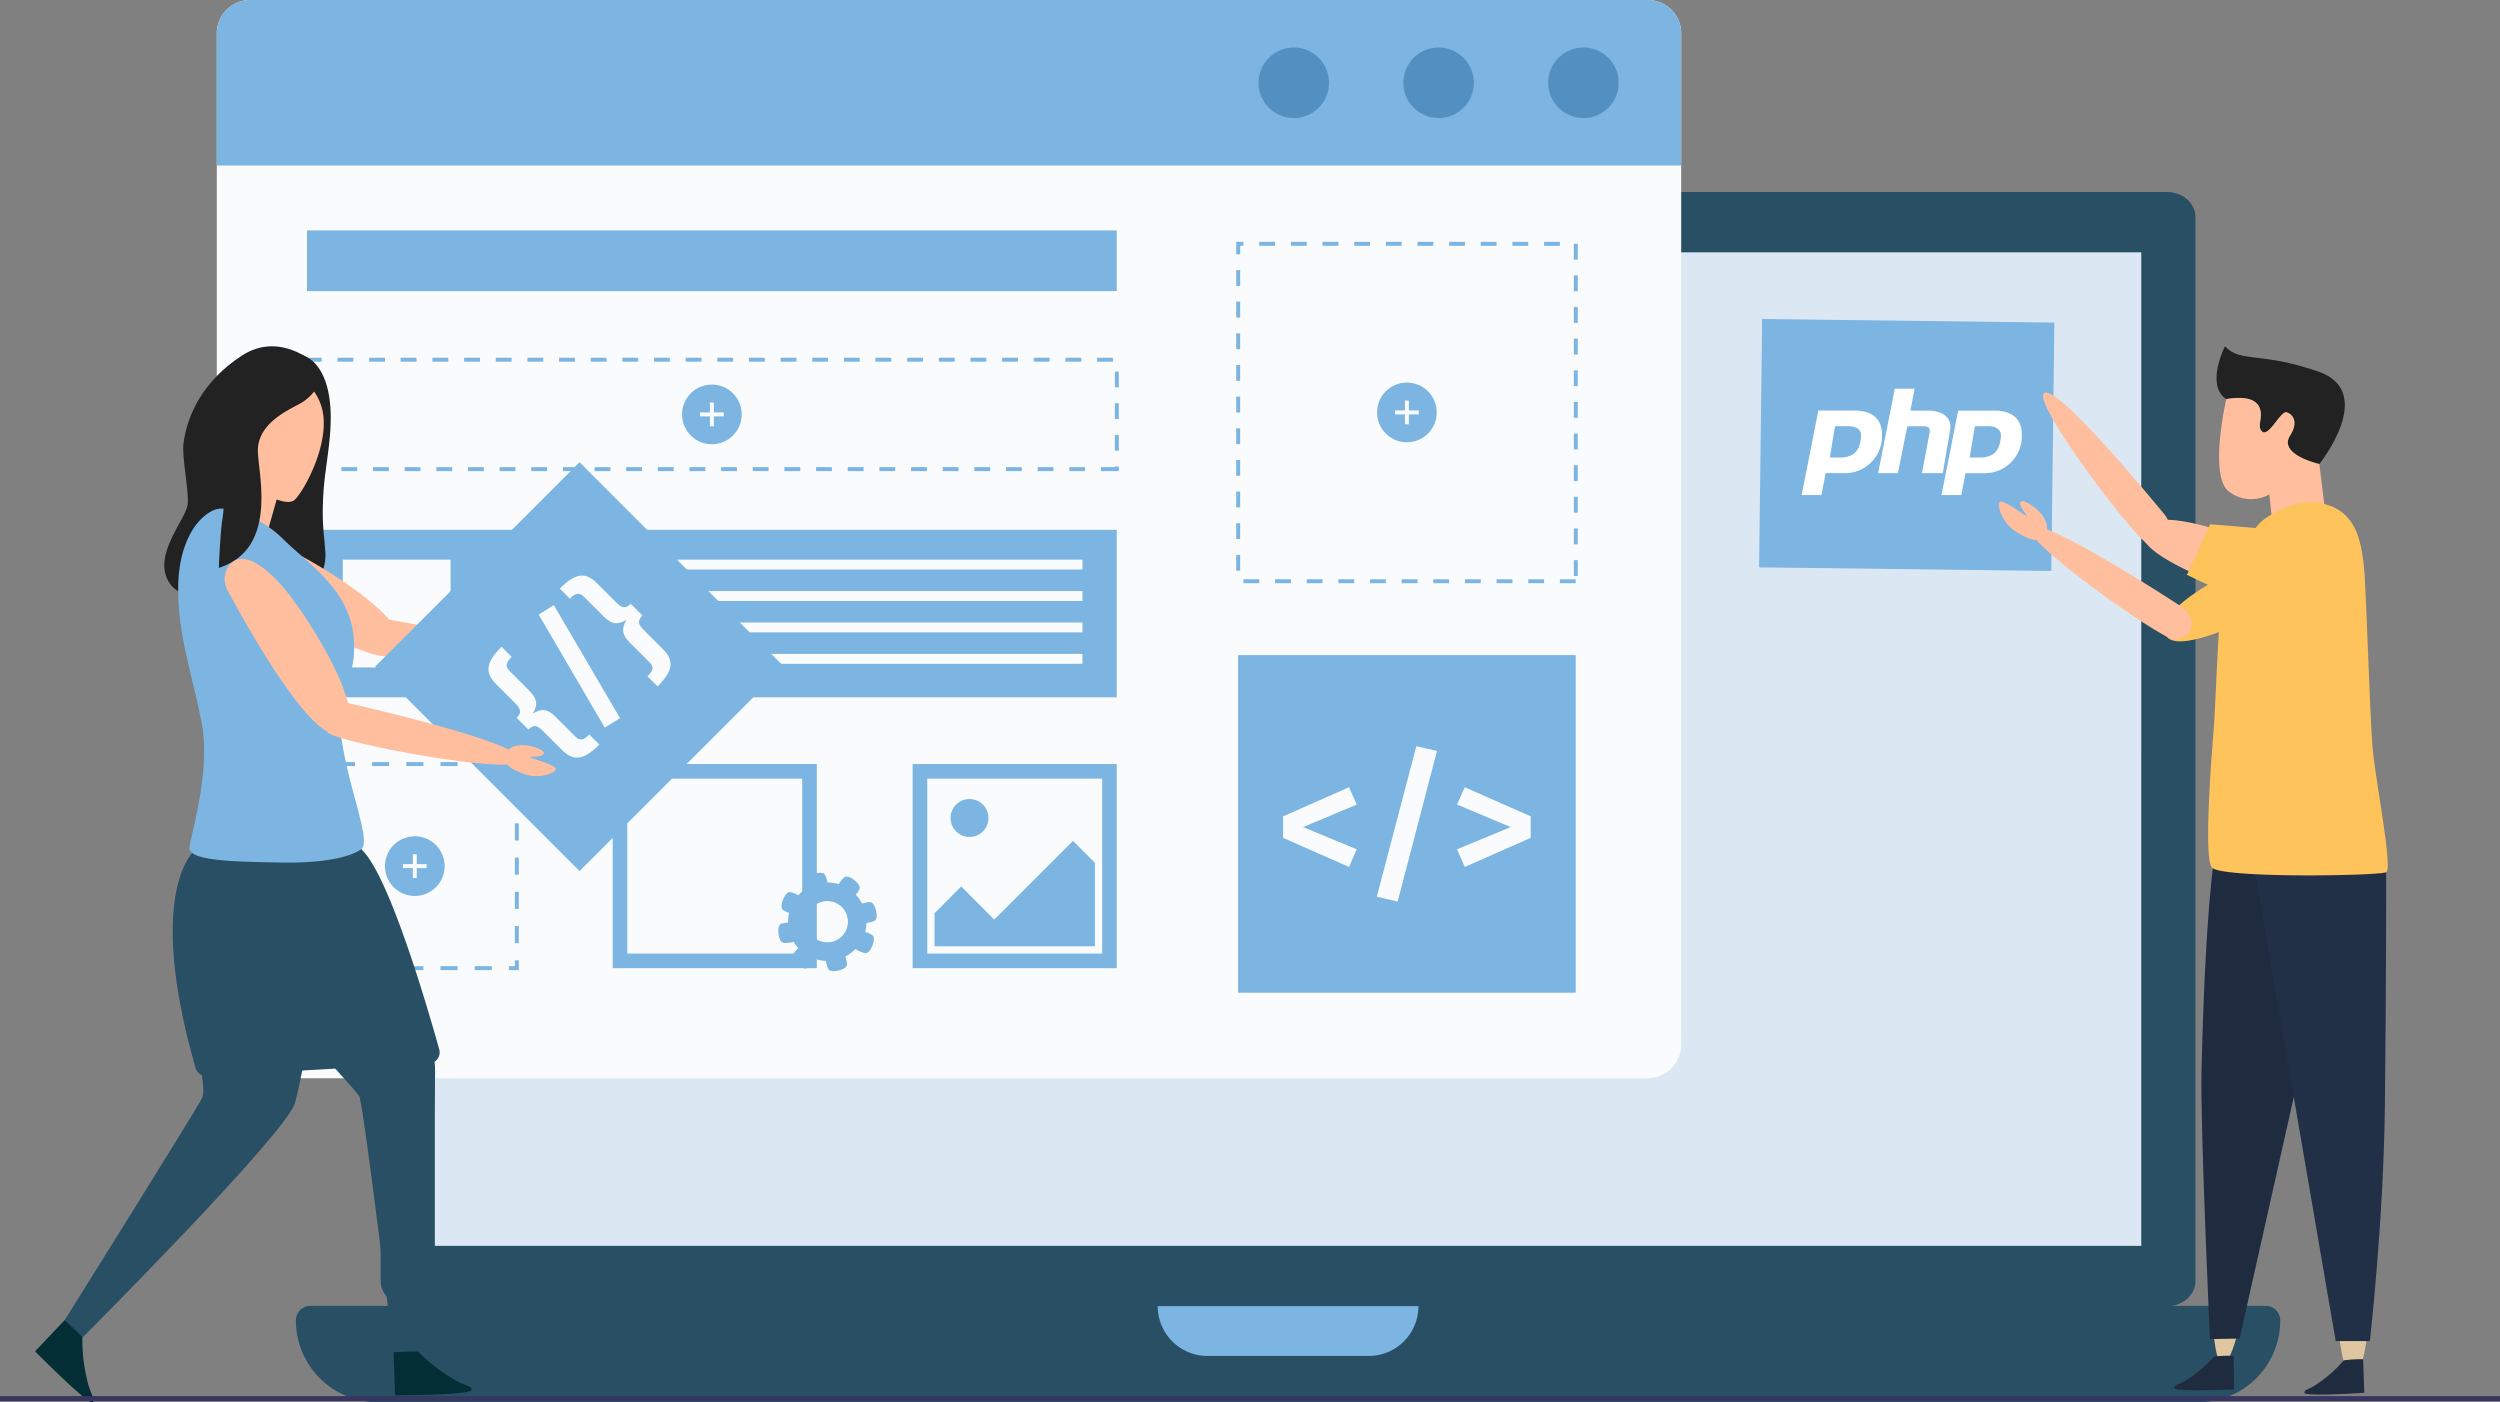 <svg xmlns="http://www.w3.org/2000/svg" width="570" height="319.738" viewBox="0 0 570 319.738">
  <rect x="0" y="0" width="570" height="319.738" fill="#808080" stroke="none"/>
  <g id="IT_Service_Pakistan_ic_5" transform="translate(-814 -2563.2)">
    <g id="IT_Service_Maldives_ic_5" transform="translate(3 22)">
      <g id="Hire_Magento_section_1" transform="translate(11 1629)">
        <g id="Group_2633" data-name="Group 2633" transform="translate(867.464 955.981)">
          <path id="Path_10451" data-name="Path 10451" d="M798.157,453.389c0,3.171-2.881,5.75-6.436,5.75H390.812c-3.553,0-6.436-2.578-6.436-5.75V210.869c0-3.171,2.883-5.75,6.436-5.75H791.722c3.557,0,6.436,2.578,6.436,5.75Z" transform="translate(-365.053 -205.118)" fill="#284f63"/>
          <path id="Path_10452" data-name="Path 10452" d="M780.985,440.025a.014.014,0,0,1-.005.009.013.013,0,0,1-.01,0H391.934a.013.013,0,0,1-.013-.012V213.512H780.987Z" transform="translate(-360.239 -199.764)" fill="#dbe8f3"/>
          <path id="Path_10453" data-name="Path 10453" d="M806.358,382.13H391.238a18.658,18.658,0,0,1-18.657-18.656h0a3.314,3.314,0,0,1,3.313-3.314H821.7a3.313,3.313,0,0,1,3.312,3.313h0a18.658,18.658,0,0,1-18.657,18.657Z" transform="translate(-372.581 -106.203)" fill="#284f63"/>
          <path id="Path_10454" data-name="Path 10454" d="M551.985,360.2v.01a11.344,11.344,0,0,1-11.344,11.345H503.89A11.354,11.354,0,0,1,492.537,360.2h0" transform="translate(-296.046 -106.178)" fill="#7cb4e2"/>
        </g>
        <g id="Group_2671" data-name="Group 2671" transform="translate(849.43 912.2)">
          <g id="Group_2635" data-name="Group 2635" transform="translate(0)">
            <path id="Path_10455" data-name="Path 10455" d="M695.65,186.023V416.6a7.631,7.631,0,0,1-7.615,7.632H369.4a7.635,7.635,0,0,1-7.632-7.632V186.023a7.621,7.621,0,0,1,7.632-7.632H688.033a7.617,7.617,0,0,1,7.616,7.632Z" transform="translate(-361.768 -178.391)" fill="#f9fbfc"/>
            <path id="Path_10456" data-name="Path 10456" d="M695.65,186.023v30.111H361.768V186.023a7.621,7.621,0,0,1,7.632-7.632H688.033a7.617,7.617,0,0,1,7.616,7.632Z" transform="translate(-361.768 -178.391)" fill="#7cb4e2"/>
            <g id="Group_2634" data-name="Group 2634" transform="translate(237.516 10.837)">
              <path id="Path_10457" data-name="Path 10457" d="M563.166,193.045a8.039,8.039,0,1,1-8.039-8.038,8.039,8.039,0,0,1,8.039,8.038Z" transform="translate(-481.05 -185.007)" fill="#5390c2"/>
              <path id="Path_10458" data-name="Path 10458" d="M543.008,193.045a8.039,8.039,0,1,1-8.039-8.038,8.039,8.039,0,0,1,8.039,8.038Z" transform="translate(-493.911 -185.007)" fill="#5390c2"/>
              <path id="Path_10459" data-name="Path 10459" d="M522.85,193.045a8.039,8.039,0,1,1-8.039-8.038A8.039,8.039,0,0,1,522.85,193.045Z" transform="translate(-506.772 -185.007)" fill="#5390c2"/>
            </g>
          </g>
          <g id="Group_2636" data-name="Group 2636" transform="translate(158.656 174.206)">
            <rect id="Rectangle_712" data-name="Rectangle 712" width="46.533" height="46.533" fill="#7cb4e2"/>
            <rect id="Rectangle_713" data-name="Rectangle 713" width="39.885" height="39.885" transform="translate(3.324 3.324)" fill="#f9fbfc"/>
            <ellipse id="Ellipse_123" data-name="Ellipse 123" cx="4.321" cy="4.321" rx="4.321" ry="4.321" transform="translate(8.642 7.977)" fill="#7cb4e2"/>
            <path id="Path_10460" data-name="Path 10460" d="M498.233,300.434v18.985l-.186.051H461.672v-7.525l6.089-6.111,7.525,7.551,17.948-17.949Z" transform="translate(-456.686 -277.925)" fill="#7cb4e2"/>
          </g>
          <g id="Group_2637" data-name="Group 2637" transform="translate(90.267 174.206)">
            <rect id="Rectangle_714" data-name="Rectangle 714" width="46.533" height="46.533" fill="#7cb4e2"/>
            <rect id="Rectangle_715" data-name="Rectangle 715" width="39.886" height="39.885" transform="translate(3.323 3.324)" fill="#f9fbfc"/>
          </g>
          <rect id="Rectangle_716" data-name="Rectangle 716" width="76.978" height="76.978" transform="translate(232.853 149.361)" fill="#7cb4e2"/>
          <rect id="Rectangle_717" data-name="Rectangle 717" width="184.628" height="13.832" transform="translate(20.562 52.537)" fill="#7cb4e2"/>
          <g id="Group_2639" data-name="Group 2639" transform="translate(232.42 55.088)">
            <g id="Group_2638" data-name="Group 2638" transform="translate(0 0)">
              <path id="Path_10462" data-name="Path 10462" d="M581.1,289.9H577.49V289H581.1Zm-7.215,0h-3.608V289h3.608Zm-7.215,0H563.06V289h3.608Zm-7.215,0h-3.607V289h3.607Zm-7.215,0H548.63V289h3.608Zm-7.215,0h-3.607V289h3.607Zm-7.215,0H534.2V289h3.608Zm-7.215,0h-3.608V289h3.608Zm-7.215,0H519.77V289h3.608Zm-7.215,0h-3.61V289h3.61Zm-7.215,0H505.34V289h3.607Zm72.618-1.651h-.9v-3.61h.9Zm-76.977-1.206h-.9v-3.607h.9Zm76.977-6.013h-.9v-3.607h.9Zm-76.977-1.2h-.9v-3.608h.9Zm76.977-6.011h-.9V270.2h.9Zm-76.977-1.2h-.9V269h.9Zm76.977-6.013h-.9v-3.607h.9Zm-76.977-1.2h-.9v-3.607h.9Zm76.977-6.013h-.9v-3.608h.9Zm-76.977-1.2h-.9v-3.608h.9Zm76.977-6.013h-.9v-3.607h.9Zm-76.977-1.2h-.9V247.35h.9Zm76.977-6.013h-.9v-3.608h.9Zm-76.977-1.2h-.9v-3.607h.9Zm76.977-6.013h-.9v-3.607h.9Zm-76.977-1.206h-.9v-3.608h.9Zm76.977-6.013h-.9V226.9h.9Zm-76.977-1.2h-.9V225.7h.9Zm76.977-6.013h-.9v-3.607h.9Zm-76.977-1.2h-.9v-3.607h.9Zm76.977-6.013h-.9v-3.607h.9Zm-76.977-1.2h-.9v-2.857h1.654v.906h-.752Zm72.9-1.95h-3.608v-.9h3.608Zm-7.219,0h-3.608v-.9h3.608Zm-7.215,0h-3.607v-.9h3.607Zm-7.215,0h-3.607v-.9h3.607Zm-7.215,0h-3.607v-.9h3.607Zm-7.215,0H537.8v-.9h3.608Zm-7.215,0h-3.608v-.9H534.2Zm-7.215,0h-3.608v-.9h3.608Zm-7.215,0h-3.607v-.9h3.607Zm-7.215,0h-3.607v-.9h3.607Z" transform="translate(-503.686 -212.016)" fill="#7cb4e2"/>
            </g>
          </g>
          <g id="Group_2645" data-name="Group 2645" transform="translate(20.562 120.795)">
            <rect id="Rectangle_718" data-name="Rectangle 718" width="184.628" height="38.189" fill="#7cb4e2"/>
            <rect id="Rectangle_719" data-name="Rectangle 719" width="24.582" height="24.582" transform="translate(8.156 6.803)" fill="#f9fbfc"/>
            <g id="Group_2644" data-name="Group 2644" transform="translate(43.601 6.803)">
              <g id="Group_2640" data-name="Group 2640">
                <rect id="Rectangle_720" data-name="Rectangle 720" width="133.208" height="2.255" fill="#f9fbfc"/>
              </g>
              <g id="Group_2641" data-name="Group 2641" transform="translate(0 14.333)">
                <rect id="Rectangle_721" data-name="Rectangle 721" width="133.208" height="2.255" fill="#f9fbfc"/>
              </g>
              <g id="Group_2642" data-name="Group 2642" transform="translate(0 7.167)">
                <rect id="Rectangle_722" data-name="Rectangle 722" width="133.208" height="2.255" fill="#f9fbfc"/>
              </g>
              <g id="Group_2643" data-name="Group 2643" transform="translate(0 21.5)">
                <rect id="Rectangle_723" data-name="Rectangle 723" width="133.208" height="2.255" fill="#f9fbfc"/>
              </g>
            </g>
          </g>
          <g id="Group_2659" data-name="Group 2659" transform="translate(21.425 173.756)">
            <g id="Group_2654" data-name="Group 2654" transform="translate(0)">
              <g id="Group_2646" data-name="Group 2646" transform="translate(45.179 45.179)">
                <path id="Path_10463" data-name="Path 10463" d="M404.685,314.306H402.43v-.9h1.353v-1.354h.9Z" transform="translate(-402.43 -312.051)" fill="#7cb4e2"/>
              </g>
              <g id="Group_2647" data-name="Group 2647" transform="translate(6.159 46.533)">
                <path id="Path_10464" data-name="Path 10464" d="M413.729,313.779h-3.9v-.9h3.9Zm-7.8,0h-3.9v-.9h3.9Zm-7.8,0h-3.9v-.9h3.9Zm-7.8,0h-3.9v-.9h3.9Zm-7.8,0h-3.9v-.9h3.9Z" transform="translate(-378.609 -312.877)" fill="#7cb4e2"/>
              </g>
              <g id="Group_2648" data-name="Group 2648" transform="translate(0.001 45.179)">
                <path id="Path_10465" data-name="Path 10465" d="M377.1,314.306h-2.255v-2.255h.9V313.4h1.354Z" transform="translate(-374.849 -312.051)" fill="#7cb4e2"/>
              </g>
              <g id="Group_2649" data-name="Group 2649" transform="translate(0.001 6.158)">
                <path id="Path_10466" data-name="Path 10466" d="M375.75,323.347h-.9v-3.9h.9Zm0-7.8h-.9v-3.9h.9Zm0-7.8h-.9v-3.9h.9Zm0-7.8h-.9v-3.9h.9Zm0-7.8h-.9v-3.9h.9Z" transform="translate(-374.849 -288.229)" fill="#7cb4e2"/>
              </g>
              <g id="Group_2650" data-name="Group 2650">
                <path id="Path_10467" data-name="Path 10467" d="M375.75,286.724h-.9v-2.255H377.1v.9H375.75Z" transform="translate(-374.848 -284.469)" fill="#7cb4e2"/>
              </g>
              <g id="Group_2651" data-name="Group 2651" transform="translate(6.158 0.001)">
                <path id="Path_10468" data-name="Path 10468" d="M413.729,285.371h-3.9v-.9h3.9Zm-7.8,0h-3.9v-.9h3.9Zm-7.8,0h-3.9v-.9h3.9Zm-7.8,0h-3.9v-.9h3.9Zm-7.8,0h-3.9v-.9h3.9Z" transform="translate(-378.609 -284.469)" fill="#7cb4e2"/>
              </g>
              <g id="Group_2652" data-name="Group 2652" transform="translate(45.179)">
                <path id="Path_10469" data-name="Path 10469" d="M404.685,286.724h-.9v-1.354H402.43v-.9h2.255Z" transform="translate(-402.43 -284.469)" fill="#7cb4e2"/>
              </g>
              <g id="Group_2653" data-name="Group 2653" transform="translate(46.534 6.158)">
                <path id="Path_10470" data-name="Path 10470" d="M404.159,323.347h-.9v-3.9h.9Zm0-7.8h-.9v-3.9h.9Zm0-7.8h-.9v-3.9h.9Zm0-7.8h-.9v-3.9h.9Zm0-7.8h-.9v-3.9h.9Z" transform="translate(-403.257 -288.229)" fill="#7cb4e2"/>
              </g>
            </g>
            <g id="Group_2658" data-name="Group 2658" transform="translate(16.916 16.915)">
              <path id="Path_10471" data-name="Path 10471" d="M398.781,301.6a6.8,6.8,0,1,1-6.8-6.8,6.8,6.8,0,0,1,6.8,6.8Z" transform="translate(-385.176 -294.795)" fill="#7cb4e2"/>
              <g id="Group_2657" data-name="Group 2657" transform="translate(4.096 4.096)">
                <g id="Group_2655" data-name="Group 2655" transform="translate(2.255)">
                  <rect id="Rectangle_724" data-name="Rectangle 724" width="0.902" height="5.413" fill="#f9fbfc"/>
                </g>
                <g id="Group_2656" data-name="Group 2656" transform="translate(0 2.255)">
                  <rect id="Rectangle_725" data-name="Rectangle 725" width="5.413" height="0.902" fill="#f9fbfc"/>
                </g>
              </g>
            </g>
          </g>
          <g id="Group_2665" data-name="Group 2665" transform="translate(20.133 81.555)">
            <g id="Group_2660" data-name="Group 2660" transform="translate(0)">
              <path id="Path_10472" data-name="Path 10472" d="M559.6,254.039h-4.061v-.9h3.158v-.152h.9Zm-7.668,0h-3.608v-.9h3.608Zm-7.215,0h-3.608v-.9h3.607Zm-7.219,0h-3.607v-.9H537.5Zm-7.215,0h-3.607v-.9h3.607Zm-7.215,0h-3.607v-.9h3.607Zm-7.215,0h-3.61v-.9h3.61Zm-7.219,0h-3.608v-.9h3.608Zm-7.215,0H497.81v-.9h3.607Zm-7.215,0H490.6v-.9H494.2Zm-7.215,0H483.38v-.9h3.607Zm-7.215,0h-3.607v-.9h3.607Zm-7.215,0H468.95v-.9h3.607Zm-7.215,0h-3.608v-.9h3.608Zm-7.219,0h-3.607v-.9h3.607Zm-7.215,0H447.3v-.9h3.607Zm-7.215,0h-3.608v-.9h3.608Zm-7.215,0h-3.608v-.9h3.608Zm-7.219,0h-3.607v-.9h3.607Zm-7.215,0h-3.607v-.9h3.607Zm-7.215,0h-3.607v-.9h3.607Zm-7.215,0h-3.61v-.9h3.61Zm-7.218,0H396.79v-.9H400.4Zm-7.215,0h-3.608v-.9h3.608Zm-7.215,0H382.36v-.9h3.608Zm-7.215,0h-3.608v-.9h3.608Zm-3.76-3.458h-.9v-3.608h.9Zm184.627-1.2h-.9V245.77h.9Zm-184.627-6.011h-.9v-3.608h.9Zm184.627-1.206h-.9v-3.607h.9Zm-184.627-6.011h-.9v-3.607h.9Zm184.627-1.2h-.9v-3.607h.9Zm-1.353-5.864h-3.607v-.9h3.607Zm-7.215,0h-3.607v-.9h3.607Zm-7.215,0h-3.608v-.9h3.608Zm-7.215,0h-3.61v-.9h3.61Zm-7.219,0H525.8v-.9H529.4Zm-7.215,0H518.58v-.9h3.608Zm-7.215,0h-3.607v-.9h3.607Zm-7.215,0h-3.641v-.9h3.607Zm-7.215,0h-3.607v-.9h3.607Zm-7.215,0H489.72v-.9h3.607Zm-7.215,0h-3.607v-.9h3.607Zm-7.215,0H475.29v-.9H478.9Zm-7.215,0h-3.607v-.9h3.607Zm-7.215,0h-3.607v-.9h3.607Zm-7.215,0h-3.607v-.9h3.607Zm-7.218,0h-3.607v-.9h3.607Zm-7.215,0h-3.608v-.9h3.608Zm-7.215,0H432v-.9H435.6Zm-7.215,0h-3.61v-.9h3.61Zm-7.219,0h-3.607v-.9h3.607Zm-7.215,0h-3.607v-.9h3.607Zm-7.215,0h-3.607v-.9h3.607Zm-7.215,0h-3.659v-.9h3.61Zm-7.218,0H388.7v-.9h3.607Zm-7.215,0h-3.608v-.9h3.608Zm-7.215,0H374.57v-.149h-.452v-.752h3.76Z" transform="translate(-374.09 -228.18)" fill="#7cb4e2"/>
            </g>
            <g id="Group_2664" data-name="Group 2664" transform="translate(85.94 6.127)">
              <ellipse id="Ellipse_125" data-name="Ellipse 125" cx="6.803" cy="6.803" rx="6.803" ry="6.803" transform="translate(0 0)" fill="#7cb4e2"/>
              <g id="Group_2663" data-name="Group 2663" transform="translate(4.097 4.097)">
                <g id="Group_2661" data-name="Group 2661" transform="translate(2.255)">
                  <rect id="Rectangle_726" data-name="Rectangle 726" width="0.902" height="5.412" fill="#f9fbfc"/>
                </g>
                <g id="Group_2662" data-name="Group 2662" transform="translate(0 2.255)">
                  <rect id="Rectangle_727" data-name="Rectangle 727" width="5.413" height="0.902" fill="#f9fbfc"/>
                </g>
              </g>
            </g>
          </g>
          <g id="Group_2669" data-name="Group 2669" transform="translate(264.539 87.23)">
            <ellipse id="Ellipse_126" data-name="Ellipse 126" cx="6.803" cy="6.803" rx="6.803" ry="6.803" transform="translate(0 0)" fill="#7cb4e2"/>
            <g id="Group_2668" data-name="Group 2668" transform="translate(4.097 4.097)">
              <g id="Group_2666" data-name="Group 2666" transform="translate(2.255)">
                <rect id="Rectangle_728" data-name="Rectangle 728" width="0.902" height="5.412" fill="#f9fbfc"/>
              </g>
              <g id="Group_2667" data-name="Group 2667" transform="translate(0 2.255)">
                <rect id="Rectangle_729" data-name="Rectangle 729" width="5.411" height="0.902" fill="#f9fbfc"/>
              </g>
            </g>
          </g>
          <g id="Group_2670" data-name="Group 2670" transform="translate(243.118 170.137)">
            <path id="Path_10473" data-name="Path 10473" d="M526.984,291.92l-12.231,5.137,12.231,5.062-1.763,4.026-15.031-6.634V294.6l15.031-6.632Z" transform="translate(-510.191 -278.615)" fill="#f9fbfc"/>
            <path id="Path_10474" data-name="Path 10474" d="M536.959,283.334l-8.973,34.354-4.754-1.114,9.009-34.314Z" transform="translate(-501.871 -282.26)" fill="#f9fbfc"/>
            <path id="Path_10475" data-name="Path 10475" d="M551.193,294.6v4.908l-15.03,6.634-1.763-4.026,12.231-5.062L534.4,291.919l1.763-3.949Z" transform="translate(-494.746 -278.615)" fill="#f9fbfc"/>
          </g>
        </g>
        <g id="Group_2683" data-name="Group 2683" transform="translate(808 991.16)">
          <path id="Path_10502" data-name="Path 10502" d="M331.658,267.262c3.932,1.087,5.745,5.1,6.465,8.791,1.169,5.973.061,12.319-.712,18.268a71.632,71.632,0,0,0-.593,9.73c.019,2.577.349,5.086.535,7.651a10.976,10.976,0,0,1-.69,5.333,5.153,5.153,0,0,1-5.014,3.189q-5.334-.1-10.671.181a30.343,30.343,0,0,0-5.9.637C312.531,321.691,327,265.972,331.658,267.262Z" transform="translate(-271.226 -265.434)" fill="#222"/>
          <path id="Path_10503" data-name="Path 10503" d="M343,270.352s-7.889-7.417-16.6-1.765-12.481,13.436-13.3,20.029c-.409,3.279,1.2,10.205.963,13.738s-8.361,11.775-4.121,18.131,21.994,3.075,24.583.367S343,270.352,343,270.352Z" transform="translate(-279.26 -266.463)" fill="#222"/>
          <rect id="Rectangle_731" data-name="Rectangle 731" width="10.46" height="11.955" transform="translate(45.963 28.746) rotate(15.843)" fill="#ffbe9d"/>
          <path id="Path_10504" data-name="Path 10504" d="M322.307,296.475s6.533,4.1,8.573,2.363,8.513-13.294,6.21-21.18-11.936-11.175-17.615-7.936-6.637,21.827-2.758,24A39.873,39.873,0,0,0,322.307,296.475Z" transform="translate(-271.758 -263.785)" fill="#ffbe9d"/>
          <path id="Path_10505" data-name="Path 10505" d="M325.27,295.3" transform="translate(-257.317 -228.243)" fill="none" stroke="#d5bb95" stroke-miterlimit="10" stroke-width="0.881"/>
          <path id="Path_10506" data-name="Path 10506" d="M314.77,283.932" transform="translate(-271.237 -243.305)" fill="#64a295"/>
          <g id="Group_2681" data-name="Group 2681" transform="translate(42.855 26.427)">
            <path id="Path_10507" data-name="Path 10507" d="M346.023,300.019c-1.07,3.573,5.3,4.721,7.491,5.033,3.565.5,8.117-1.6,8.342-3.007s-7.957-2.083-8.175-2.446,3.793-.423,3.868-1.768-5.242-1.958-7.449-1.371S346.694,297.779,346.023,300.019Z" transform="translate(-272.819 -253.422)" fill="#dec6a0"/>
            <path id="Path_10508" data-name="Path 10508" d="M314.555,288.385a5.39,5.39,0,0,0,2.33,5.261c7.549,5.393,33.153,23.048,37.544,17.771,5.163-6.2-18.487-20.513-25.859-23.79C322.426,284.893,315.467,283.476,314.555,288.385Z" transform="translate(-314.497 -268.136)" fill="#ffbe9d"/>
            <path id="Path_10509" data-name="Path 10509" d="M329.478,294.725a5.306,5.306,0,0,1,4.73-1.386c8.447,1.472,39,7.045,39.879,10.7,1.019,4.242-43.411-1.77-44.4-3.865C328.915,298.544,327.522,296.721,329.478,294.725Z" transform="translate(-295.914 -257.368)" fill="#ffbe9d"/>
            <g id="Group_2680" data-name="Group 2680" transform="translate(34.672 0)">
              <rect id="Rectangle_732" data-name="Rectangle 732" width="65.91" height="65.91" transform="translate(0 46.606) rotate(-45)" fill="#7cb4e2"/>
              <g id="Group_2679" data-name="Group 2679" transform="translate(25.843 25.832)">
                <path id="Path_10510" data-name="Path 10510" d="M345.79,298.219c-1.414,1.414-1.481,2.214-.456,3.242l4.54,4.54c1.937,1.935,1.779,3.372.73,5.154,1.731-1.051,3.193-1.277,5.133.661l4.54,4.54c1.024,1.026,1.823.958,3.214-.433l2.3,2.3c-3.856,3.854-6.114,3.649-8.554,1.209l-4.312-4.31c-1.323-1.326-2.144-1.509-3.33-.321l-2.669-2.669c1.188-1.186.981-2.028-.342-3.354l-4.31-4.31c-2.463-2.463-2.647-4.7,1.209-8.554Z" transform="translate(-340.499 -279.677)" fill="#f9fbfc"/>
                <path id="Path_10511" data-name="Path 10511" d="M348.87,291.834l15.1,25.776-3.489,2.164L345.425,294Z" transform="translate(-333.969 -285.088)" fill="#f9fbfc"/>
                <path id="Path_10512" data-name="Path 10512" d="M356.016,290.723l4.312,4.312c1.323,1.323,2.164,1.528,3.352.342l2.669,2.669c-1.186,1.186-1,2.007.321,3.331l4.31,4.312c2.442,2.44,2.669,4.675-1.186,8.531l-2.3-2.3c1.391-1.391,1.458-2.191.433-3.214l-4.54-4.54c-1.937-1.94-1.71-3.4-.684-5.112-1.756,1.026-3.217,1.209-5.154-.728l-4.54-4.54c-1.028-1.026-1.826-.96-3.219.433l-2.3-2.3C351.342,288.055,353.556,288.26,356.016,290.723Z" transform="translate(-331.235 -288.933)" fill="#f9fbfc"/>
              </g>
            </g>
          </g>
          <path id="Path_10513" data-name="Path 10513" d="M312.42,285.474" transform="translate(-274.352 -241.261)" fill="#dec6a0"/>
          <path id="Path_10514" data-name="Path 10514" d="M323.853,283.339a7.582,7.582,0,0,0-8.972,3.428,28.969,28.969,0,0,0-4.312,17.829c1.277,13.5,8.571,15.655,8.571,29.548s-4.74,23.676-4.012,25.241,32,3.328,34.367-.586-5.122-16.891-5.122-27.847,4.028-13.048,3.116-21.56-10.063-13.9-15.68-20.545A18.679,18.679,0,0,0,323.853,283.339Z" transform="translate(-276.984 -244.641)" fill="#dec6a0"/>
          <path id="Path_10515" data-name="Path 10515" d="M346.167,320.713s16.845,37.107,16.845,50.742-3.789,63.885-3.789,63.885l-5.691.065s-6.745-55.666-7.78-58.255S314.339,346.6,314.339,323.13,346.167,320.713,346.167,320.713Z" transform="translate(-271.806 -206.055)" fill="#284f63"/>
          <path id="Path_10516" data-name="Path 10516" d="M328.52,317.058s-5.005,7.594-4.314,20.366,7.936,32.449,6.04,36.071-31.288,50.572-31.288,50.572l4.033,4.012s46.586-46.647,48.484-53.55,9.667-48.5,9.667-55.75S328.52,317.058,328.52,317.058Z" transform="translate(-292.198 -202.055)" fill="#284f63"/>
          <path id="Path_10517" data-name="Path 10517" d="M314.484,317.742s-11.294,9.194.272,49.54a2.52,2.52,0,0,0,2.556,1.817l50.754-2.9a2.466,2.466,0,0,0,2.249-3.124c-2.693-9.667-11.551-40.107-17.792-45.677C345.078,310.753,314.484,317.742,314.484,317.742Z" transform="translate(-278.163 -202.739)" fill="#284f63"/>
          <path id="Path_10518" data-name="Path 10518" d="M317.833,282.884a4.882,4.882,0,0,1,3.2-.409,25.467,25.467,0,0,1,12.617,6.493c5.784,5.826,15.14,11.522,16.371,22.136s-4.445,12.815-2.6,24.464,6.721,22.717,4.384,24.466-8.556,3.235-18.28,3.042-21.11-.26-20.864-3.368,4.954-17.378,2.741-28.64-5.323-19.45-5.323-30.453C310.084,291.008,313.759,284.959,317.833,282.884Z" transform="translate(-277.451 -245.374)" fill="#7cb4e2"/>
          <path id="Path_10519" data-name="Path 10519" d="M328.025,315.764" transform="translate(-253.664 -201.105)" fill="none" stroke="#fff" stroke-miterlimit="10" stroke-width="0.111"/>
          <path id="Path_10520" data-name="Path 10520" d="M336.884,365.108a36.338,36.338,0,0,0,6.486,5.27c4.4,2.938,5.463,2.174,5.635,3.363s-17.458,1.254-17.458,1.254l-.351-9.821S336.866,364.852,336.884,365.108Z" transform="translate(-249.466 -135.821)" fill="#032e35"/>
          <path id="Path_10521" data-name="Path 10521" d="M306.845,365.937a36.335,36.335,0,0,0,.786,8.322c.993,5.2,2.279,5.424,1.551,6.377s-13.13-11.577-13.13-11.577l6.761-7.133S307.015,365.747,306.845,365.937Z" transform="translate(-296.053 -139.909)" fill="#032e35"/>
          <path id="Path_10522" data-name="Path 10522" d="M316.425,299.4a80.778,80.778,0,0,0-3.366-16.531s5.317-13.221,7.4-14.382c1.467-.821,9.326-1.049,9.326-1.049l9.04,5.042v.007a11.253,11.253,0,0,1-3.01,4.379v0a10.566,10.566,0,0,1-2.247,1.554c-4,2.058-9.6,5.144-9.261,11.089.053.967.2,2.2.361,3.6.8,7.233,1.737,19.036-9.277,22.58,0,0,.346-8.4.821-11.11A21.068,21.068,0,0,0,316.425,299.4Z" transform="translate(-273.503 -265.169)" fill="#222"/>
          <g id="Group_2682" data-name="Group 2682" transform="translate(43.235 48.461)">
            <path id="Path_10523" data-name="Path 10523" d="M342.252,307.742c-1.214,2.531,3.391,4.135,4.981,4.624,2.591.8,6.224-.232,6.556-1.256s-5.672-2.484-5.791-2.782,2.87.135,3.084-.858-3.668-2.072-5.377-1.9S343.015,306.154,342.252,307.742Z" transform="translate(-278.305 -263.099)" fill="#ffbe9d"/>
            <path id="Path_10524" data-name="Path 10524" d="M315.594,288.862a5.389,5.389,0,0,0-.24,5.749c4.384,8.175,19.527,35.339,25.8,32.553,7.372-3.275-7.5-26.576-12.659-32.778C324.195,289.215,318.585,284.862,315.594,288.862Z" transform="translate(-314.638 -287.3)" fill="#ffbe9d"/>
            <path id="Path_10525" data-name="Path 10525" d="M325.4,302.679a5.318,5.318,0,0,1,4.8-1.137c8.358,1.916,38.579,9.09,39.263,12.782.794,4.289-43.261-4.051-44.14-6.193C324.638,306.463,323.343,304.568,325.4,302.679Z" transform="translate(-301.855 -268.609)" fill="#ffbe9d"/>
          </g>
        </g>
        <g id="Group_2043" data-name="Group 2043" transform="translate(977.455 1111.19)">
          <g id="Group_2042" data-name="Group 2042" transform="translate(0 0)">
            <g id="Group_2033" data-name="Group 2033" transform="translate(2.223 2.209)">
              <path id="Path_8764" data-name="Path 8764" d="M374.73,422.925a8.943,8.943,0,1,0,10.931,6.363A8.943,8.943,0,0,0,374.73,422.925Zm3.485,13.194a4.7,4.7,0,1,1,3.346-5.748,4.7,4.7,0,0,1-3.346,5.748Z" transform="translate(-368.068 -422.626)" fill="#7cb4e2"/>
            </g>
            <g id="Group_2034" data-name="Group 2034" transform="translate(6.431)">
              <path id="Path_8765" data-name="Path 8765" d="M376.648,424.732l-3.9,1.031s-1.489-2.932-1-3.776c.507-.871,3.085-1.625,3.9-1.029C376.439,421.534,376.648,424.732,376.648,424.732Z" transform="translate(-371.653 -420.744)" fill="#7cb4e2"/>
            </g>
            <g id="Group_2035" data-name="Group 2035" transform="translate(10.691 17.448)">
              <path id="Path_8766" data-name="Path 8766" d="M379.184,435.618l-3.9,1.029s.154,3.283,1,3.776c.871.507,3.487-.11,3.9-1.031C380.581,438.5,379.184,435.618,379.184,435.618Z" transform="translate(-375.287 -435.618)" fill="#7cb4e2"/>
            </g>
            <g id="Group_2036" data-name="Group 2036" transform="translate(0.737 4.408)">
              <path id="Path_8767" data-name="Path 8767" d="M372.051,426.052l-1.57,3.713s-3.229-.616-3.6-1.522c-.378-.933.6-3.434,1.57-3.712C369.392,424.26,372.051,426.052,372.051,426.052Z" transform="translate(-366.801 -424.504)" fill="#7cb4e2"/>
            </g>
            <g id="Group_2037" data-name="Group 2037" transform="translate(0 11.358)">
              <path id="Path_8768" data-name="Path 8768" d="M370.462,430.5l.38,4.013s-3.136.99-3.888.368c-.775-.641-1.1-3.309-.379-4.013C367.275,430.184,370.462,430.5,370.462,430.5Z" transform="translate(-366.173 -430.426)" fill="#7cb4e2"/>
            </g>
            <g id="Group_2038" data-name="Group 2038" transform="translate(17.5 6.693)">
              <path id="Path_8769" data-name="Path 8769" d="M381.962,431.347l-.871-3.935s2.993-1.369,3.812-.843c.849.541,1.5,3.149.871,3.936C385.164,431.269,381.962,431.347,381.962,431.347Z" transform="translate(-381.091 -426.449)" fill="#7cb4e2"/>
            </g>
            <g id="Group_2039" data-name="Group 2039" transform="translate(12.997 0.85)">
              <path id="Path_8770" data-name="Path 8770" d="M377.253,424.59l3.2,2.452s2.5-2.129,2.378-3.1c-.131-1-2.218-2.69-3.2-2.454C378.683,421.72,377.253,424.59,377.253,424.59Z" transform="translate(-377.253 -421.465)" fill="#7cb4e2"/>
            </g>
            <g id="Group_2040" data-name="Group 2040" transform="translate(3.151 16.25)">
              <path id="Path_8771" data-name="Path 8771" d="M374.44,437.048l-3.2-2.454s-2.507,2.129-2.379,3.1c.133,1,2.221,2.69,3.2,2.452C373.012,439.918,374.44,437.048,374.44,437.048Z" transform="translate(-368.859 -434.594)" fill="#7cb4e2"/>
            </g>
            <g id="Group_2041" data-name="Group 2041" transform="translate(16.539 13.063)">
              <path id="Path_8772" data-name="Path 8772" d="M380.272,435.592l1.57-3.71s3.229.613,3.6,1.519c.378.933-.6,3.435-1.57,3.713C382.929,437.381,380.272,435.592,380.272,435.592Z" transform="translate(-380.272 -431.882)" fill="#7cb4e2"/>
            </g>
          </g>
        </g>
        <rect id="Rectangle_158365" data-name="Rectangle 158365" width="570" height="1.103" transform="translate(800 1230.521)" fill="#373660"/>
        <g id="Group_2673" data-name="Group 2673" transform="translate(1190.151 994.684) rotate(-24)">
          <rect id="Rectangle_730" data-name="Rectangle 730" width="66.627" height="56.627" transform="translate(14.578 -4.179) rotate(24.701)" fill="#7cb4e2"/>
        </g>
        <g id="Group_305793" data-name="Group 305793" transform="translate(-28.097 -66.581)">
          <path id="Path_10476" data-name="Path 10476" d="M632.062,290.914a5.065,5.065,0,0,1-5.265,1.253c-8.339-2.585-36.143-11.709-34.693-18,1.7-7.4,25.894,2.166,32.547,5.823C630.195,283.035,635.223,287.437,632.062,290.914Z" transform="translate(724.468 825.857)" fill="#ffbe9d"/>
          <path id="Path_10477" data-name="Path 10477" d="M610.456,290.479a5,5,0,0,0-1.056-4.518c-5.119-6.234-23.834-28.683-27.233-27.707-3.945,1.131,21.556,34.737,23.731,34.579C607.589,292.707,609.723,293.006,610.456,290.479Z" transform="translate(712.146 810.052)" fill="#ffbe9d"/>
          <path id="Path_10480" data-name="Path 10480" d="M618.775,273.3l-16.8-1.4-5.286,11.547,16.307,7.7Z" transform="translate(730.027 826.41)" fill="#fec35b"/>
          <path id="Path_10481" data-name="Path 10481" d="M602.379,295.885a28.3,28.3,0,0,1,5.928-18.782c6.908-8.519,18.641-8.194,22.738-3.534,5.105,5.806,2.346,37.582,3.31,48.027s4.982,28.12,4.179,30.527-37.5,1.147-38.943-1.426S601.094,324.165,602.379,295.885Z" transform="translate(733.029 824.531)" fill="#dec6a0"/>
          <path id="Path_10482" data-name="Path 10482" d="M604.307,268.791" transform="translate(739.137 822.699)" fill="none" stroke="#d5bb95" stroke-miterlimit="10" stroke-width="0.219"/>
          <g id="Group_2675" data-name="Group 2675" transform="translate(1333.462 1057.741)">
            <g id="Group_2674" data-name="Group 2674" transform="translate(0 0)">
              <path id="Path_10483" data-name="Path 10483" d="M615.775,268.486c-1.445-.481-4.3,6.287-5.823,4.148-.925-1.295.578-3.143-.461-5.4-1.431-3.086-7.5-1.755-7.5-1.755-4.822-3.2-.31-12.051-.31-12.051,3.684,3.855,8.022,1.138,21.366,5.784,13.345,4.668.156,21.056.156,21.056s-9.431-2.122-6.674-6.48C618.495,270.7,617.221,268.97,615.775,268.486Z" transform="translate(-599.763 -253.428)" fill="#222"/>
              <path id="Path_10484" data-name="Path 10484" d="M616.2,267.381c-2.757,4.361,6.674,6.48,6.674,6.48l1.215,9.835-11.82,4.626-.791-7.557a8.3,8.3,0,0,1-9.007-.483c-4.974-3.2-.808-21.212-.808-21.212s6.074-1.331,7.5,1.755c1.039,2.256-.463,4.107.461,5.4,1.524,2.14,4.378-4.629,5.823-4.148S618.171,264.3,616.2,267.381Z" transform="translate(-599.44 -247.018)" fill="#ffbe9d"/>
            </g>
          </g>
          <path id="Path_10485" data-name="Path 10485" d="M614.069,331.389c11.542-5.547,9.108,47.021,5.857,60.043s-5.549-1.4-7.48-23.215S609.529,333.571,614.069,331.389Z" transform="translate(746.936 897.123)" fill="#dec6a0"/>
          <path id="Path_10486" data-name="Path 10486" d="M603.311,329.641c11.9-4.685,5.749,47.57,1.582,60.322s-5.435-1.8-5.812-23.707S598.63,331.484,603.311,329.641Z" transform="translate(732.691 895.164)" fill="#dec6a0"/>
          <path id="Path_10487" data-name="Path 10487" d="M618.737,306.733a7.9,7.9,0,0,1,9.7,6.315,112.633,112.633,0,0,1,1.026,18.9c-.668,15.711-.437,30.247-6.226,33.3s-12.934-5.345-14.118-20.673c-1.068-13.855-4.486-30.936-.648-33.948C610.417,309.1,614.843,307.725,618.737,306.733Z" transform="translate(741.997 867.805)" fill="#dec6a0"/>
          <path id="Path_10488" data-name="Path 10488" d="M612.65,305.493c4.209-.273,7.915,3.407,8.082,7.963a118.226,118.226,0,0,1-1.408,18.6c-2.562,15.175-4.157,29.375-9.824,31.266s-11.154-7.62-10.333-22.771c.743-13.692-.259-30.965,3.62-33.185C604.751,306.243,608.969,305.728,612.65,305.493Z" transform="translate(732.887 866.604)" fill="#dec6a0"/>
          <path id="Path_10489" data-name="Path 10489" d="M601.048,309.489s-1.966,11.432-2.827,47.819c-.3,12.785,1.926,61.22,1.926,61.22l6.759-.123,25.53-113.8Z" transform="translate(731.82 865.568)" fill="#1f2c40"/>
          <path id="Path_10490" data-name="Path 10490" d="M634.088,310.557s.011,26.837-.3,53.315-3.427,53.58-3.427,53.58h-7.788L603.409,305.881Z" transform="translate(738.062 867.085)" fill="#212f47"/>
          <path id="Path_10491" data-name="Path 10491" d="M612.886,272.673a10.447,10.447,0,0,0-3.106,2.687c-2.33,2.953-6.851,9.305-7.649,15.071-1.085,7.836-1.447,24.707-2.05,32.059,0,0-2.41,27.839-.363,30.37s38.205,1.929,39.772,1.085-2.531-21.211-3.135-28.806-1.441-35.8-1.928-40.734c-.723-7.313-2.531-12.895-9.281-14.464C620.129,268.781,615.848,271.019,612.886,272.673Z" transform="translate(732.66 823.695)" fill="#fec35b"/>
          <path id="Path_10492" data-name="Path 10492" d="M599.27,307.516" transform="translate(733.11 869.042)" fill="none" stroke="#d5bb95" stroke-miterlimit="10" stroke-width="0.245"/>
          <path id="Path_10493" data-name="Path 10493" d="M623.081,310.643" transform="translate(761.604 872.784)" fill="none" stroke="#d5bb95" stroke-miterlimit="10" stroke-width="0.245"/>
          <g id="Group_2676" data-name="Group 2676" transform="translate(1321.5 1100.167)">
            <path id="Path_10494" data-name="Path 10494" d="M634.357,277.364a5.07,5.07,0,0,1-2.684,4.7c-7.585,4.323-33.243,18.391-36.848,13.033-4.238-6.3,19.271-17.429,26.488-19.788C627.325,273.344,633.977,272.681,634.357,277.364Z" transform="translate(-594.318 -271.455)" fill="#fec35b"/>
            <path id="Path_10495" data-name="Path 10495" d="M610.856,275.609s14.149-6.588,16.772.2-6.289,10.889-9.1,12.137-11.781,5.663-11.781,5.663l-6.087-12.958Z" transform="translate(-586.722 -272.741)" fill="#fec35b"/>
          </g>
          <path id="Path_10496" data-name="Path 10496" d="M610.086,270.108" transform="translate(746.053 824.275)" fill="none" stroke="#d5bb95" stroke-miterlimit="10" stroke-width="0.219"/>
          <g id="Group_2677" data-name="Group 2677" transform="translate(1283.83 1093.036)">
            <path id="Path_10497" data-name="Path 10497" d="M617.292,294.392a5.009,5.009,0,0,0-2.375-3.987c-6.766-4.394-31.4-20.124-34.343-18.167-3.418,2.274,31.057,26.584,33.082,25.776C615.232,297.384,617.361,297.021,617.292,294.392Z" transform="translate(-573.376 -266.414)" fill="#ffbe9d"/>
            <path id="Path_10498" data-name="Path 10498" d="M587.662,277.249c-1.336,2.669-5.683-.154-7.128-1.171-2.357-1.659-3.857-5.383-3.216-6.327s5.782,3.148,6.109,3.053-1.982-2.324-1.289-3.15,4.13,1.734,5.1,3.282S588.5,275.575,587.662,277.249Z" transform="translate(-577.169 -269.495)" fill="#ffbe9d"/>
          </g>
          <path id="Path_10499" data-name="Path 10499" d="M617.841,358.818a28.349,28.349,0,0,1-4.754,4.455c-3.267,2.526-4.132,1.992-4.2,2.926s13.653.015,13.653.015l-.273-7.658A32.823,32.823,0,0,0,617.841,358.818Z" transform="translate(744.618 930.122)" fill="#1f2c40"/>
          <path id="Path_10500" data-name="Path 10500" d="M604.484,358.369a28.372,28.372,0,0,1-4.85,4.351c-3.319,2.453-4.172,1.908-4.259,2.834s13.648.31,13.648.31l-.106-7.662A32.942,32.942,0,0,0,604.484,358.369Z" transform="translate(728.447 929.696)" fill="#1f2c40"/>
          <path id="Path_10501" data-name="Path 10501" d="M599.94,306.553" transform="translate(733.911 867.889)" fill="#1d2155"/>
        </g>
      </g>
    </g>
    <g id="php-1_1_" data-name="php-1 (1)" transform="translate(1224.773 2651.81)">
      <path id="Path_103397" data-name="Path 103397" d="M35.945,40.925l3.807-19.271h8.8c3.807.238,5.71,2.141,5.71,5.472a8.419,8.419,0,0,1-8.565,8.8H41.417l-.952,5Zm6.424-8.565,1.19-7.138h3.093c1.665,0,2.855.714,2.855,2.141-.238,4.045-2.141,4.758-4.282,5H42.369ZM53.38,35.929l3.807-19.271h4.521l-.952,5h4.282c3.807.238,5.234,2.141,4.758,4.521L68.13,35.929H63.372l1.665-8.8c.238-1.19.238-1.9-1.427-1.9H60.041L57.9,35.929Zm14.446,5,3.807-19.271h8.8c3.807.238,5.71,2.141,5.71,5.472a8.419,8.419,0,0,1-8.565,8.8H73.3l-.952,5Zm6.423-8.565,1.19-7.138h3.093c1.665,0,2.855.714,2.855,2.141-.238,4.045-2.141,4.759-4.282,5H74.249Z" transform="translate(-35.945 -16.658)" fill="#fff" fill-rule="evenodd"/>
    </g>
  </g>
</svg>
